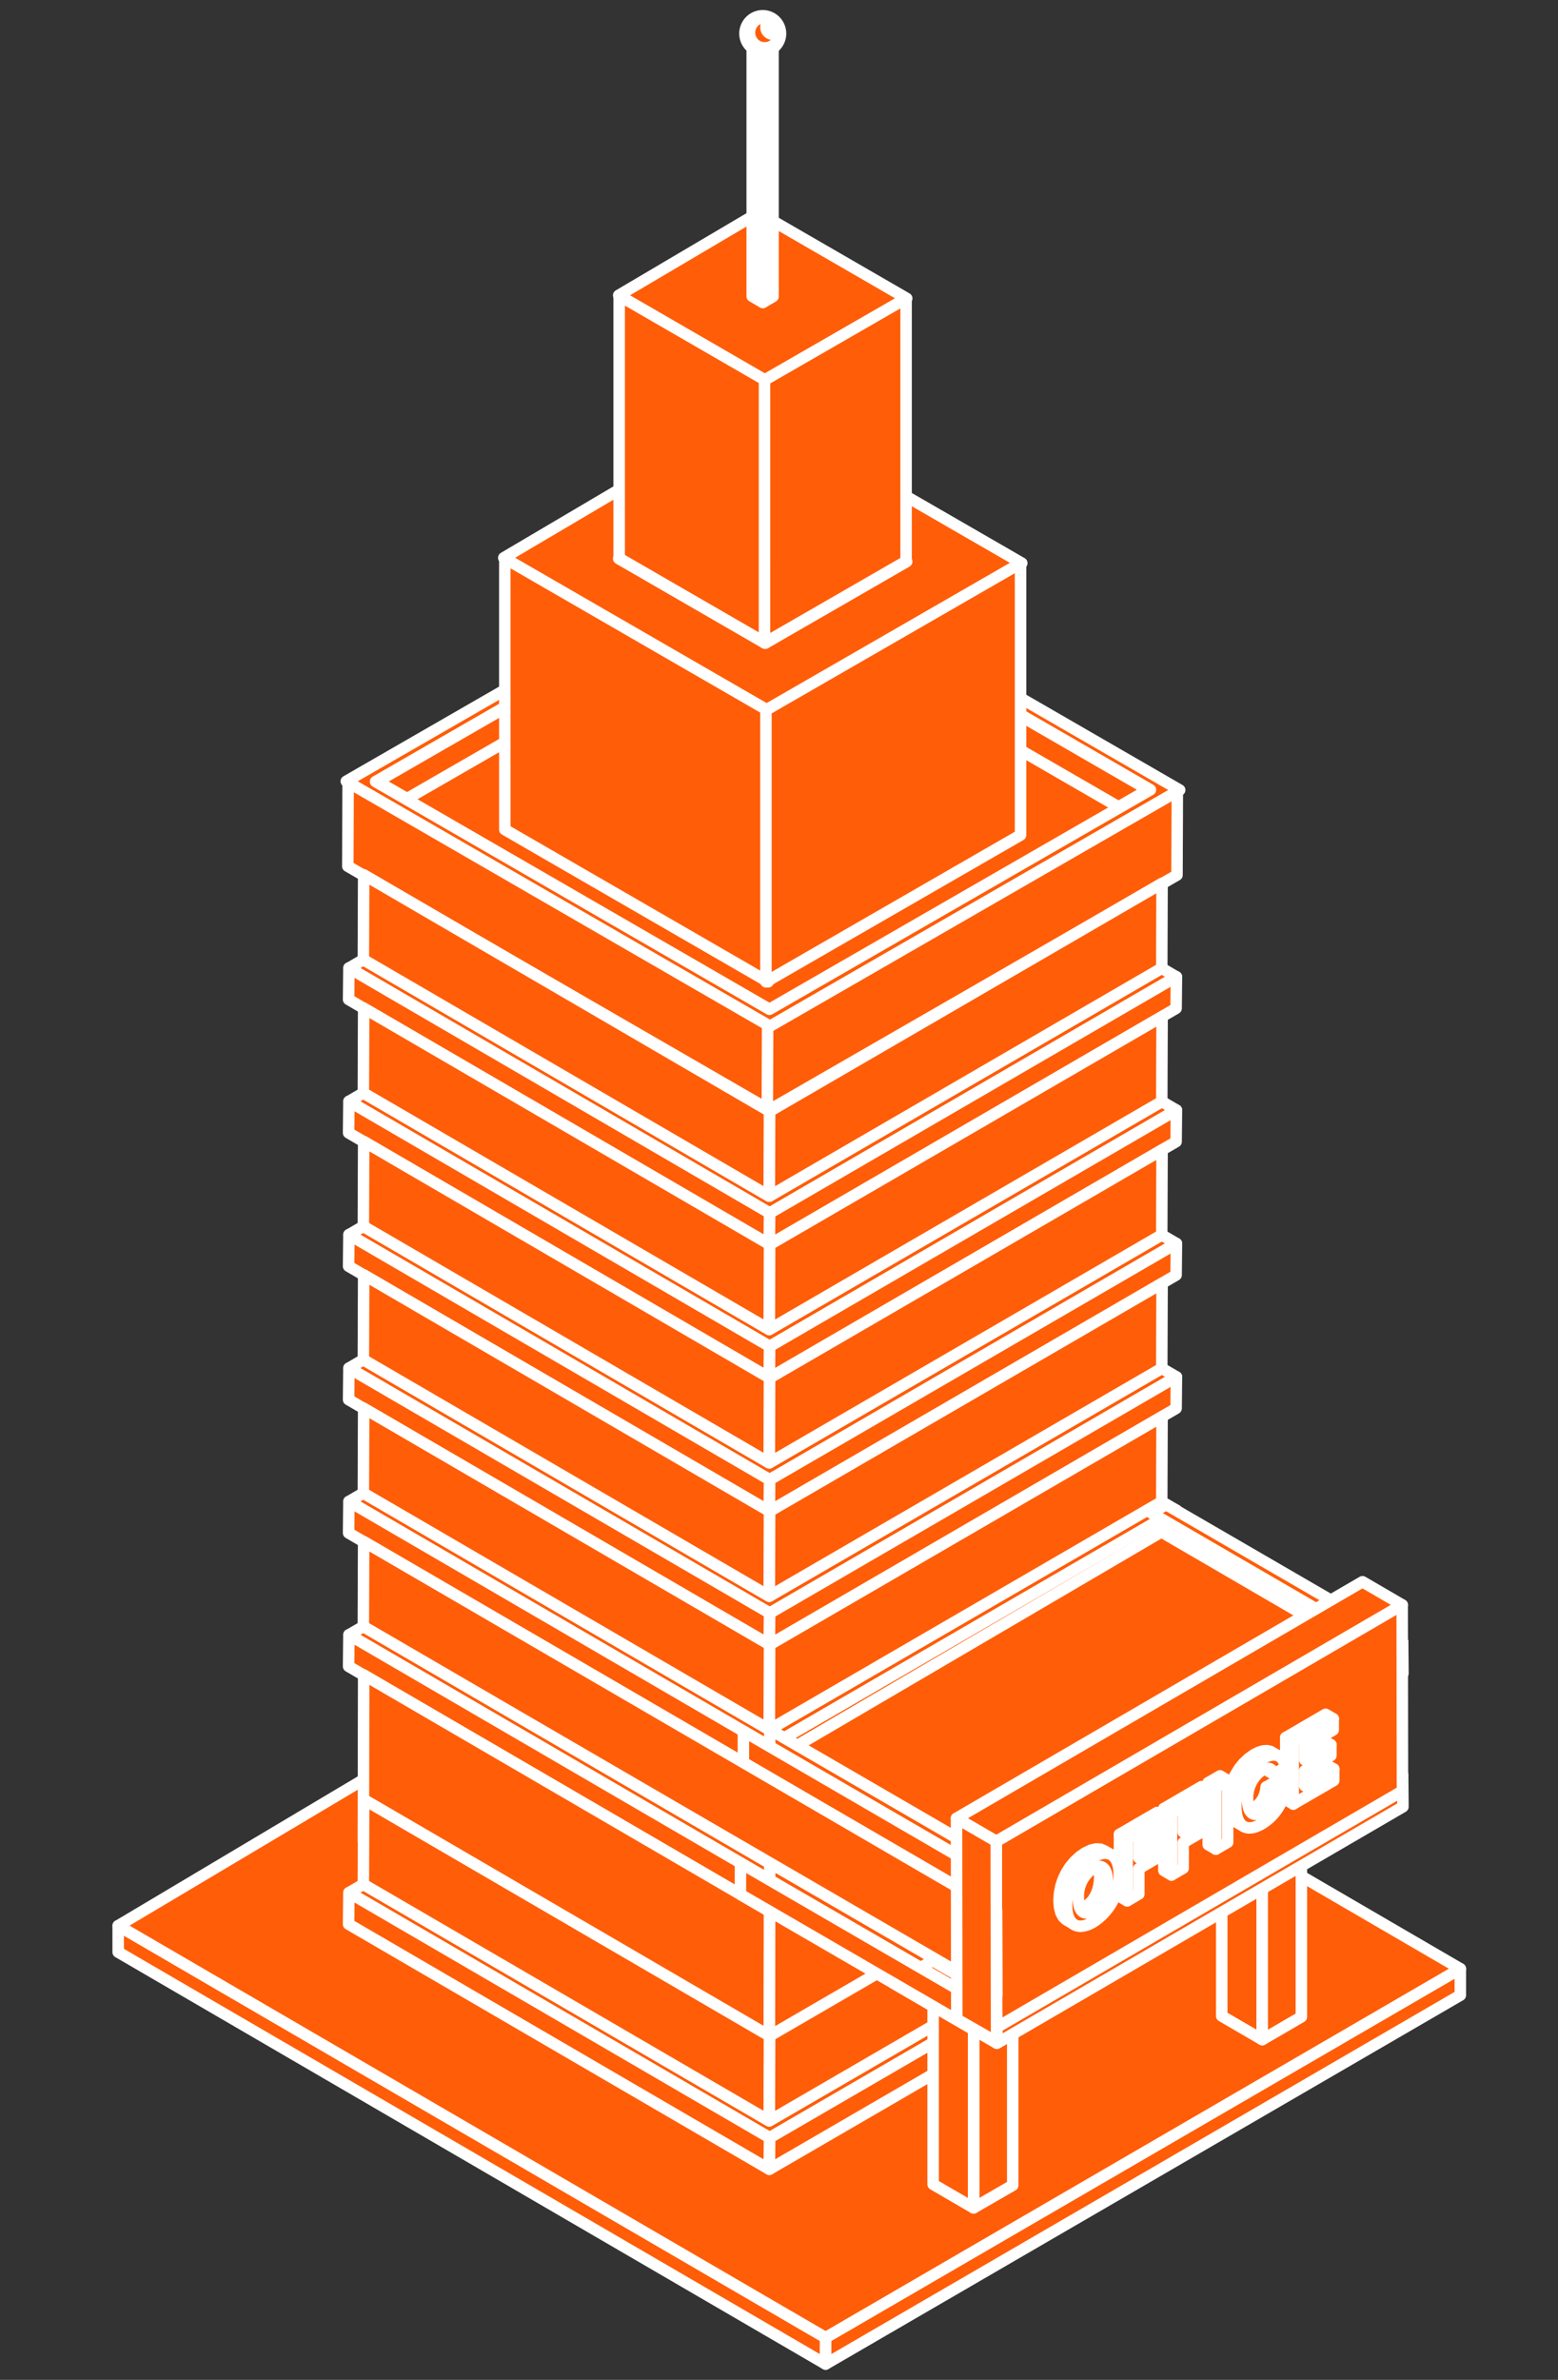 <svg xmlns="http://www.w3.org/2000/svg" xmlns:xlink="http://www.w3.org/1999/xlink" width="76" height="116" viewBox="0 0 76 116">
  <rect x="0" y="0" width="76" height="116" fill="#333333" stroke="none"/>
  <defs>
    <clipPath id="clip-path">
      <rect id="Rectangle_25001" data-name="Rectangle 25001" width="67" height="116" fill="none"/>
    </clipPath>
  </defs>
  <g id="Group_24910" data-name="Group 24910" transform="translate(18494 21821)">
    <rect id="Rectangle_25592" data-name="Rectangle 25592" width="76" height="116" transform="translate(-18494 -21821)" fill="none"/>
    <g id="Group_23907" data-name="Group 23907" transform="translate(-18489 -21821)">
      <path id="Path_26128" data-name="Path 26128" d="M.28,35.437,35.036,55.5l.005-1.286L.285,34.149Z" transform="translate(0.489 59.727)" fill="#ff5d07"/>
      <g id="Group_23304" data-name="Group 23304" transform="translate(0 0)">
        <g id="Group_23303" data-name="Group 23303" clip-path="url(#clip-path)">
          <path id="Path_26129" data-name="Path 26129" d="M34.789,55.517.28,35.438l0-1.289L34.792,54.231Z" transform="translate(0.484 59.713)" fill="none" stroke="#fff" stroke-linecap="round" stroke-linejoin="round" stroke-width="0.56"/>
        </g>
      </g>
      <path id="Path_26130" data-name="Path 26130" d="M.282,45.714l34.5,20.069,30.956-17.97L30.864,27.529Z" transform="translate(0.492 48.163)" fill="#ff5d07"/>
      <g id="Group_23306" data-name="Group 23306" transform="translate(0 0)">
        <g id="Group_23305" data-name="Group 23305" clip-path="url(#clip-path)">
          <path id="Path_26131" data-name="Path 26131" d="M34.791,65.807.282,45.725l30.584-18.2,34.883,20.3Z" transform="translate(0.487 48.137)" fill="none" stroke="#fff" stroke-linecap="round" stroke-linejoin="round" stroke-width="0.56"/>
        </g>
      </g>
      <path id="Path_26132" data-name="Path 26132" d="M12.938,52.882l-.005,1.283L44.116,36.2l.006-1.286Z" transform="translate(22.112 61.064)" fill="#ff5d07"/>
      <g id="Group_23308" data-name="Group 23308" transform="translate(0 0)">
        <g id="Group_23307" data-name="Group 23307" clip-path="url(#clip-path)">
          <path id="Path_26133" data-name="Path 26133" d="M12.936,52.893,43.895,34.914l0,1.286L12.934,54.177Z" transform="translate(22.341 61.051)" fill="none" stroke="#fff" stroke-linecap="round" stroke-linejoin="round" stroke-width="0.56"/>
        </g>
      </g>
      <path id="Path_26134" data-name="Path 26134" d="M25.07,29.926,4.4,17.991l.016-4.134L25.087,25.792Z" transform="translate(7.566 24.233)" fill="#ff5d07" fill-rule="evenodd"/>
      <path id="Path_26135" data-name="Path 26135" d="M25.07,29.926,4.4,17.991l.016-4.134L25.087,25.792Z" transform="translate(7.566 24.233)" fill="none" stroke="#fff" stroke-linecap="round" stroke-linejoin="round" stroke-width="0.56"/>
      <path id="Path_26136" data-name="Path 26136" d="M11.926,29.655l.016-4.134,19.986-11.51-.016,4.137Z" transform="translate(20.503 24.504)" fill="#ff5d07" fill-rule="evenodd"/>
      <path id="Path_26137" data-name="Path 26137" d="M11.926,29.655l.016-4.134,19.986-11.51-.016,4.137Z" transform="translate(20.503 24.504)" fill="none" stroke="#fff" stroke-linecap="round" stroke-linejoin="round" stroke-width="0.56"/>
      <path id="Path_26138" data-name="Path 26138" d="M11.693,9.966l19.215,11.1-1.8,1.036L11.693,12.04Z" transform="translate(20.107 17.429)" fill="#ff5d07" fill-rule="evenodd"/>
      <path id="Path_26139" data-name="Path 26139" d="M11.693,9.966l19.215,11.1-1.8,1.036L11.693,12.04Z" transform="translate(20.107 17.429)" fill="none" stroke="#fff" stroke-linecap="round" stroke-linejoin="round" stroke-width="0.56"/>
      <path id="Path_26140" data-name="Path 26140" d="M6.728,21.7l-1.8-1.038,18.58-10.7V12.04Z" transform="translate(8.476 17.429)" fill="#ff5d07" fill-rule="evenodd"/>
      <path id="Path_26141" data-name="Path 26141" d="M6.728,21.7l-1.8-1.038,18.58-10.7V12.04Z" transform="translate(8.476 17.429)" fill="none" stroke="#fff" stroke-linecap="round" stroke-linejoin="round" stroke-width="0.56"/>
      <path id="Path_26142" data-name="Path 26142" d="M23.4,31.017,5.362,20.6l17.38-10.007L40.777,21.01Z" transform="translate(9.146 18.528)" fill="#ff5d07" fill-rule="evenodd"/>
      <path id="Path_26143" data-name="Path 26143" d="M23.4,31.017,5.362,20.6l17.38-10.007L40.777,21.01Z" transform="translate(9.146 18.528)" fill="none" stroke="#fff" stroke-linecap="round" stroke-linejoin="round" stroke-width="0.56"/>
      <path id="Path_26144" data-name="Path 26144" d="M25.076,33.112,4.408,21.174,24.394,9.667,45.062,21.6Zm-.025-.824,18.583-10.7-19.215-11.1L5.836,21.19Z" transform="translate(7.484 16.907)" fill="#ff5d07" fill-rule="evenodd"/>
      <path id="Path_26145" data-name="Path 26145" d="M25.076,33.112,4.408,21.174,24.394,9.667,45.062,21.6Zm-.025-.824,18.583-10.7-19.215-11.1L5.836,21.19Z" transform="translate(7.484 16.907)" fill="none" stroke="#fff" stroke-linecap="round" stroke-linejoin="round" stroke-width="0.56"/>
      <path id="Path_26146" data-name="Path 26146" d="M20.055,30.555,7.208,23.135V9.893l12.847,7.417Z" transform="translate(12.417 17.301)" fill="#ff5d07" fill-rule="evenodd"/>
      <path id="Path_26147" data-name="Path 26147" d="M20.055,30.555,7.208,23.135V9.893l12.847,7.417Z" transform="translate(12.417 17.301)" fill="none" stroke="#fff" stroke-linecap="round" stroke-linejoin="round" stroke-width="0.56"/>
      <path id="Path_26148" data-name="Path 26148" d="M20.055,21.916,7.208,14.5l12.27-7.241,13,7.5Z" transform="translate(12.366 12.689)" fill="#ff5d07" fill-rule="evenodd"/>
      <path id="Path_26149" data-name="Path 26149" d="M20.055,21.916,7.208,14.5l12.27-7.241,13,7.5Z" transform="translate(12.366 12.689)" fill="none" stroke="#fff" stroke-linecap="round" stroke-linejoin="round" stroke-width="0.56"/>
      <path id="Path_26150" data-name="Path 26150" d="M11.885,17.143,24.306,9.988l0,13.246L11.885,30.389Z" transform="translate(20.477 17.468)" fill="#ff5d07" fill-rule="evenodd"/>
      <path id="Path_26151" data-name="Path 26151" d="M11.885,17.143,24.306,9.988l0,13.246L11.885,30.389Z" transform="translate(20.477 17.468)" fill="none" stroke="#fff" stroke-linecap="round" stroke-linejoin="round" stroke-width="0.56"/>
      <path id="Path_26152" data-name="Path 26152" d="M16.394,16.593,9.25,12.467l6.823-4.027L23.3,12.613Z" transform="translate(15.93 14.76)" fill="#ff5d07" fill-rule="evenodd"/>
      <path id="Path_26153" data-name="Path 26153" d="M16.394,16.593,9.25,12.467l6.823-4.027L23.3,12.613Z" transform="translate(15.93 14.76)" fill="none" stroke="#fff" stroke-linecap="round" stroke-linejoin="round" stroke-width="0.56"/>
      <path id="Path_26154" data-name="Path 26154" d="M16.393,22.18,9.249,18.054V5.243L16.4,9.368Z" transform="translate(15.954 9.157)" fill="#ff5d07" fill-rule="evenodd"/>
      <path id="Path_26155" data-name="Path 26155" d="M16.393,22.18,9.249,18.054V5.243L16.4,9.368Z" transform="translate(15.954 9.157)" fill="none" stroke="#fff" stroke-linecap="round" stroke-linejoin="round" stroke-width="0.56"/>
      <path id="Path_26156" data-name="Path 26156" d="M16.394,11.929,9.25,7.8l6.823-4.027L23.3,7.949Z" transform="translate(15.93 6.596)" fill="#ff5d07" fill-rule="evenodd"/>
      <path id="Path_26157" data-name="Path 26157" d="M16.394,11.929,9.25,7.8l6.823-4.027L23.3,7.949Z" transform="translate(15.93 6.596)" fill="none" stroke="#fff" stroke-linecap="round" stroke-linejoin="round" stroke-width="0.56"/>
      <path id="Path_26158" data-name="Path 26158" d="M11.852,9.276,18.758,5.3V18.107l-6.908,3.98Z" transform="translate(20.442 9.25)" fill="#ff5d07" fill-rule="evenodd"/>
      <path id="Path_26159" data-name="Path 26159" d="M11.852,9.276,18.758,5.3V18.107l-6.908,3.98Z" transform="translate(20.442 9.25)" fill="none" stroke="#fff" stroke-linecap="round" stroke-linejoin="round" stroke-width="0.56"/>
      <path id="Path_26160" data-name="Path 26160" d="M11.621,13.409l.519.3,0-12.814-.522-.3Z" transform="translate(20.071 1.037)" fill="#ff5d07"/>
      <path id="Path_26161" data-name="Path 26161" d="M12.14,13.706l-.519-.3V.595l.522.3Z" transform="translate(20.072 1.038)" fill="none" stroke="#fff" stroke-linecap="round" stroke-linejoin="round" stroke-width="0.56"/>
      <path id="Path_26162" data-name="Path 26162" d="M11.621.782l.522.3.5-.288-.527-.3Z" transform="translate(20.07 0.851)" fill="#ff5d07"/>
      <path id="Path_26163" data-name="Path 26163" d="M12.143,1.081l-.522-.3.5-.294.525.3Z" transform="translate(20.07 0.851)" fill="none" stroke="#fff" stroke-linecap="round" stroke-linejoin="round" stroke-width="0.56"/>
      <path id="Path_26164" data-name="Path 26164" d="M11.81.887V13.7l.505-.291V.6Z" transform="translate(20.398 1.045)" fill="#ff5d07"/>
      <path id="Path_26165" data-name="Path 26165" d="M11.81.887l.5-.288V13.41l-.5.288Z" transform="translate(20.399 1.045)" fill="none" stroke="#fff" stroke-linecap="round" stroke-linejoin="round" stroke-width="0.56"/>
      <path id="Path_26166" data-name="Path 26166" d="M11.621.782l.519.3.505-.291-.527-.3Z" transform="translate(20.07 0.851)" fill="#ff5d07"/>
      <path id="Path_26167" data-name="Path 26167" d="M12.14,1.081l-.519-.3.5-.294.525.3Z" transform="translate(20.07 0.852)" fill="none" stroke="#fff" stroke-linecap="round" stroke-linejoin="round" stroke-width="0.56"/>
      <g id="Group_23310" data-name="Group 23310" transform="translate(0 0)">
        <g id="Group_23309" data-name="Group 23309" clip-path="url(#clip-path)">
          <path id="Path_26168" data-name="Path 26168" d="M12.353,2.014a.867.867,0,1,0-.862-.866.865.865,0,0,0,.862.866" transform="translate(19.849 0.489)" fill="#ff5d07" fill-rule="evenodd"/>
          <path id="Path_26169" data-name="Path 26169" d="M12.353,2.014a.867.867,0,1,0-.862-.866A.865.865,0,0,0,12.353,2.014Z" transform="translate(19.849 0.489)" fill="none" stroke="#fff" stroke-linecap="round" stroke-linejoin="round" stroke-width="0.56"/>
          <path id="Path_26170" data-name="Path 26170" d="M12.311,1.8a.745.745,0,1,0-.739-.745.741.741,0,0,0,.739.745" transform="translate(19.989 0.537)" fill="#ff5d07" fill-rule="evenodd"/>
          <ellipse id="Ellipse_1852" data-name="Ellipse 1852" cx="0.739" cy="0.745" rx="0.739" ry="0.745" transform="translate(31.561 0.845)" fill="none" stroke="#fff" stroke-linecap="round" stroke-linejoin="round" stroke-width="0.56"/>
          <path id="Path_26171" data-name="Path 26171" d="M12.364.531c-.2-.261-.5-.176-.5.14a.339.339,0,0,0,.335.341c.305,0,.3-.3.161-.481" transform="translate(20.5 0.658)" fill="#ff5d07" fill-rule="evenodd"/>
          <path id="Path_26172" data-name="Path 26172" d="M12.364.531c-.2-.261-.5-.176-.5.14a.339.339,0,0,0,.335.341C12.509,1.012,12.5.713,12.364.531Z" transform="translate(20.5 0.658)" fill="none" stroke="#fff" stroke-linecap="round" stroke-linejoin="round" stroke-width="0.56"/>
          <path id="Path_26173" data-name="Path 26173" d="M24.929,29.37,4.409,17.428l.7-.41L24.9,28.546l19.151-11.11.717.421Z" transform="translate(7.615 29.757)" fill="#ff5d07" fill-rule="evenodd"/>
          <path id="Path_26174" data-name="Path 26174" d="M24.929,29.37,4.409,17.428l.7-.41L24.9,28.546l19.151-11.11.717.421Z" transform="translate(7.615 29.757)" fill="none" stroke="#fff" stroke-linecap="round" stroke-linejoin="round" stroke-width="0.56"/>
          <path id="Path_26175" data-name="Path 26175" d="M24.469,31.177,4.665,19.649l.016-4.137,19.8,11.528Z" transform="translate(8.059 27.125)" fill="#ff5d07" fill-rule="evenodd"/>
          <path id="Path_26176" data-name="Path 26176" d="M24.469,31.177,4.665,19.649l.016-4.137,19.8,11.528Z" transform="translate(8.059 27.125)" fill="none" stroke="#fff" stroke-linecap="round" stroke-linejoin="round" stroke-width="0.56"/>
          <path id="Path_26177" data-name="Path 26177" d="M11.926,30.914l.016-4.139,19.143-11.11L31.07,19.8Z" transform="translate(20.601 27.39)" fill="#ff5d07" fill-rule="evenodd"/>
          <path id="Path_26178" data-name="Path 26178" d="M11.926,30.914l.016-4.139,19.143-11.11L31.07,19.8Z" transform="translate(20.601 27.39)" fill="none" stroke="#fff" stroke-linecap="round" stroke-linejoin="round" stroke-width="0.56"/>
          <path id="Path_26179" data-name="Path 26179" d="M24.923,30.646,4.4,18.7l.016-1.536L24.939,29.109Z" transform="translate(7.604 30.017)" fill="#ff5d07" fill-rule="evenodd"/>
          <path id="Path_26180" data-name="Path 26180" d="M24.923,30.646,4.4,18.7l.016-1.536L24.939,29.109Z" transform="translate(7.604 30.017)" fill="none" stroke="#fff" stroke-linecap="round" stroke-linejoin="round" stroke-width="0.56"/>
          <path id="Path_26181" data-name="Path 26181" d="M11.927,30.376l.016-1.536L31.785,17.322l-.016,1.539Z" transform="translate(20.602 30.289)" fill="#ff5d07" fill-rule="evenodd"/>
          <path id="Path_26182" data-name="Path 26182" d="M11.927,30.376l.016-1.536L31.785,17.322l-.016,1.539Z" transform="translate(20.602 30.289)" fill="none" stroke="#fff" stroke-linecap="round" stroke-linejoin="round" stroke-width="0.56"/>
          <path id="Path_26183" data-name="Path 26183" d="M24.929,31.734,4.409,19.792l.7-.41L24.9,30.91,44.056,19.8l.717.418Z" transform="translate(7.615 33.891)" fill="#ff5d07" fill-rule="evenodd"/>
          <path id="Path_26184" data-name="Path 26184" d="M24.929,31.734,4.409,19.792l.7-.41L24.9,30.91,44.056,19.8l.717.418Z" transform="translate(7.615 33.891)" fill="none" stroke="#fff" stroke-linecap="round" stroke-linejoin="round" stroke-width="0.56"/>
          <path id="Path_26185" data-name="Path 26185" d="M24.469,33.541,4.665,22.014l.016-4.137L24.485,29.4Z" transform="translate(8.059 31.259)" fill="#ff5d07" fill-rule="evenodd"/>
          <path id="Path_26186" data-name="Path 26186" d="M24.469,33.541,4.665,22.014l.016-4.137L24.485,29.4Z" transform="translate(8.059 31.259)" fill="none" stroke="#fff" stroke-linecap="round" stroke-linejoin="round" stroke-width="0.56"/>
          <path id="Path_26187" data-name="Path 26187" d="M11.926,33.276l.016-4.139L31.086,18.03l-.016,4.137Z" transform="translate(20.601 31.526)" fill="#ff5d07" fill-rule="evenodd"/>
          <path id="Path_26188" data-name="Path 26188" d="M11.926,33.276l.016-4.139L31.086,18.03l-.016,4.137Z" transform="translate(20.601 31.526)" fill="none" stroke="#fff" stroke-linecap="round" stroke-linejoin="round" stroke-width="0.56"/>
          <path id="Path_26189" data-name="Path 26189" d="M24.923,33.01,4.4,21.068l.016-1.536L24.939,31.474Z" transform="translate(7.604 34.151)" fill="#ff5d07" fill-rule="evenodd"/>
          <path id="Path_26190" data-name="Path 26190" d="M24.923,33.01,4.4,21.068l.016-1.536L24.939,31.474Z" transform="translate(7.604 34.151)" fill="none" stroke="#fff" stroke-linecap="round" stroke-linejoin="round" stroke-width="0.56"/>
          <path id="Path_26191" data-name="Path 26191" d="M11.927,32.74l.016-1.536L31.785,19.687l-.016,1.539Z" transform="translate(20.602 34.423)" fill="#ff5d07" fill-rule="evenodd"/>
          <path id="Path_26192" data-name="Path 26192" d="M11.927,32.74l.016-1.536L31.785,19.687l-.016,1.539Z" transform="translate(20.602 34.423)" fill="none" stroke="#fff" stroke-linecap="round" stroke-linejoin="round" stroke-width="0.56"/>
          <path id="Path_26193" data-name="Path 26193" d="M24.929,34.1,4.409,22.154l.7-.407L24.9,33.275l19.151-11.11.717.418Z" transform="translate(7.615 38.026)" fill="#ff5d07" fill-rule="evenodd"/>
          <path id="Path_26194" data-name="Path 26194" d="M24.929,34.1,4.409,22.154l.7-.407L24.9,33.275l19.151-11.11.717.418Z" transform="translate(7.615 38.026)" fill="none" stroke="#fff" stroke-linecap="round" stroke-linejoin="round" stroke-width="0.56"/>
          <path id="Path_26195" data-name="Path 26195" d="M24.469,35.906,4.665,24.378l.016-4.137,19.8,11.528Z" transform="translate(8.059 35.394)" fill="#ff5d07" fill-rule="evenodd"/>
          <path id="Path_26196" data-name="Path 26196" d="M24.469,35.906,4.665,24.378l.016-4.137,19.8,11.528Z" transform="translate(8.059 35.394)" fill="none" stroke="#fff" stroke-linecap="round" stroke-linejoin="round" stroke-width="0.56"/>
          <path id="Path_26197" data-name="Path 26197" d="M11.926,35.643l.016-4.139,19.143-11.11-.016,4.139Z" transform="translate(20.601 35.659)" fill="#ff5d07" fill-rule="evenodd"/>
          <path id="Path_26198" data-name="Path 26198" d="M11.926,35.643l.016-4.139,19.143-11.11-.016,4.139Z" transform="translate(20.601 35.659)" fill="none" stroke="#fff" stroke-linecap="round" stroke-linejoin="round" stroke-width="0.56"/>
          <path id="Path_26199" data-name="Path 26199" d="M24.923,35.377,4.4,23.434l.016-1.539L24.939,33.84Z" transform="translate(7.604 38.285)" fill="#ff5d07" fill-rule="evenodd"/>
          <path id="Path_26200" data-name="Path 26200" d="M24.923,35.377,4.4,23.434l.016-1.539L24.939,33.84Z" transform="translate(7.604 38.285)" fill="none" stroke="#fff" stroke-linecap="round" stroke-linejoin="round" stroke-width="0.56"/>
          <path id="Path_26201" data-name="Path 26201" d="M11.927,35.1l.016-1.536L31.785,22.052l-.016,1.539Z" transform="translate(20.602 38.559)" fill="#ff5d07" fill-rule="evenodd"/>
          <path id="Path_26202" data-name="Path 26202" d="M11.927,35.1l.016-1.536L31.785,22.052l-.016,1.539Z" transform="translate(20.602 38.559)" fill="none" stroke="#fff" stroke-linecap="round" stroke-linejoin="round" stroke-width="0.56"/>
          <path id="Path_26203" data-name="Path 26203" d="M24.929,36.464,4.409,24.522l.7-.41L24.9,35.64,44.056,24.533l.717.418Z" transform="translate(7.615 42.162)" fill="#ff5d07" fill-rule="evenodd"/>
          <path id="Path_26204" data-name="Path 26204" d="M24.929,36.464,4.409,24.522l.7-.41L24.9,35.64,44.056,24.533l.717.418Z" transform="translate(7.615 42.162)" fill="none" stroke="#fff" stroke-linecap="round" stroke-linejoin="round" stroke-width="0.56"/>
          <path id="Path_26205" data-name="Path 26205" d="M24.469,38.272,4.665,26.744l.016-4.137,19.8,11.528Z" transform="translate(8.059 39.53)" fill="#ff5d07" fill-rule="evenodd"/>
          <path id="Path_26206" data-name="Path 26206" d="M24.469,38.272,4.665,26.744l.016-4.137,19.8,11.528Z" transform="translate(8.059 39.53)" fill="none" stroke="#fff" stroke-linecap="round" stroke-linejoin="round" stroke-width="0.56"/>
          <path id="Path_26207" data-name="Path 26207" d="M11.926,38.006l.016-4.139L31.086,22.759,31.07,26.9Z" transform="translate(20.601 39.796)" fill="#ff5d07" fill-rule="evenodd"/>
          <path id="Path_26208" data-name="Path 26208" d="M11.926,38.006l.016-4.139L31.086,22.759,31.07,26.9Z" transform="translate(20.601 39.796)" fill="none" stroke="#fff" stroke-linecap="round" stroke-linejoin="round" stroke-width="0.56"/>
          <path id="Path_26209" data-name="Path 26209" d="M24.923,37.741,4.4,25.8l.016-1.536L24.939,36.2Z" transform="translate(7.604 42.423)" fill="#ff5d07" fill-rule="evenodd"/>
          <path id="Path_26210" data-name="Path 26210" d="M24.923,37.741,4.4,25.8l.016-1.536L24.939,36.2Z" transform="translate(7.604 42.423)" fill="none" stroke="#fff" stroke-linecap="round" stroke-linejoin="round" stroke-width="0.56"/>
          <path id="Path_26211" data-name="Path 26211" d="M11.927,37.47l.016-1.536L31.785,24.417l-.016,1.536Z" transform="translate(20.602 42.695)" fill="#ff5d07" fill-rule="evenodd"/>
          <path id="Path_26212" data-name="Path 26212" d="M11.927,37.47l.016-1.536L31.785,24.417l-.016,1.536Z" transform="translate(20.602 42.695)" fill="none" stroke="#fff" stroke-linecap="round" stroke-linejoin="round" stroke-width="0.56"/>
          <path id="Path_26213" data-name="Path 26213" d="M24.929,38.83,4.409,26.887l.7-.41L24.9,38.005,44.056,26.9l.717.415Z" transform="translate(7.615 46.298)" fill="#ff5d07" fill-rule="evenodd"/>
          <path id="Path_26214" data-name="Path 26214" d="M24.929,38.83,4.409,26.887l.7-.41L24.9,38.005,44.056,26.9l.717.415Z" transform="translate(7.615 46.298)" fill="none" stroke="#fff" stroke-linecap="round" stroke-linejoin="round" stroke-width="0.56"/>
          <path id="Path_26215" data-name="Path 26215" d="M24.469,40.637,4.665,29.11l.016-4.137L24.485,36.5Z" transform="translate(8.059 43.667)" fill="#ff5d07" fill-rule="evenodd"/>
          <path id="Path_26216" data-name="Path 26216" d="M24.469,40.637,4.665,29.11l.016-4.137L24.485,36.5Z" transform="translate(8.059 43.667)" fill="none" stroke="#fff" stroke-linecap="round" stroke-linejoin="round" stroke-width="0.56"/>
          <path id="Path_26217" data-name="Path 26217" d="M11.926,40.373l.016-4.139,19.143-11.11-.016,4.139Z" transform="translate(20.601 43.931)" fill="#ff5d07" fill-rule="evenodd"/>
          <path id="Path_26218" data-name="Path 26218" d="M11.926,40.373l.016-4.139,19.143-11.11-.016,4.139Z" transform="translate(20.601 43.931)" fill="none" stroke="#fff" stroke-linecap="round" stroke-linejoin="round" stroke-width="0.56"/>
          <path id="Path_26219" data-name="Path 26219" d="M24.923,40.108,4.4,28.162l.016-1.536L24.939,38.569Z" transform="translate(7.604 46.558)" fill="#ff5d07" fill-rule="evenodd"/>
          <path id="Path_26220" data-name="Path 26220" d="M24.923,40.108,4.4,28.162l.016-1.536L24.939,38.569Z" transform="translate(7.604 46.558)" fill="none" stroke="#fff" stroke-linecap="round" stroke-linejoin="round" stroke-width="0.56"/>
          <path id="Path_26221" data-name="Path 26221" d="M11.927,39.833l.016-1.539L31.785,26.783l-.016,1.536Z" transform="translate(20.602 46.832)" fill="#ff5d07" fill-rule="evenodd"/>
          <path id="Path_26222" data-name="Path 26222" d="M11.927,39.833l.016-1.539L31.785,26.783l-.016,1.536Z" transform="translate(20.602 46.832)" fill="none" stroke="#fff" stroke-linecap="round" stroke-linejoin="round" stroke-width="0.56"/>
          <path id="Path_26223" data-name="Path 26223" d="M24.929,41.2,4.409,29.25l.7-.407L24.9,40.371,44.056,29.263l.717.415Z" transform="translate(7.615 50.434)" fill="#ff5d07" fill-rule="evenodd"/>
          <path id="Path_26224" data-name="Path 26224" d="M24.929,41.2,4.409,29.25l.7-.407L24.9,40.371,44.056,29.263l.717.415Z" transform="translate(7.615 50.434)" fill="none" stroke="#fff" stroke-linecap="round" stroke-linejoin="round" stroke-width="0.56"/>
          <path id="Path_26225" data-name="Path 26225" d="M11.926,42.736l.016-4.139L31.086,27.49l-.016,4.139Z" transform="translate(20.601 48.068)" fill="#ff5d07" fill-rule="evenodd"/>
          <path id="Path_26226" data-name="Path 26226" d="M11.926,42.736l.016-4.139L31.086,27.49l-.016,4.139Z" transform="translate(20.601 48.068)" fill="none" stroke="#fff" stroke-linecap="round" stroke-linejoin="round" stroke-width="0.56"/>
          <path id="Path_26227" data-name="Path 26227" d="M24.923,42.473,4.4,30.53l.016-1.539L24.939,40.936Z" transform="translate(7.604 50.693)" fill="#ff5d07" fill-rule="evenodd"/>
          <path id="Path_26228" data-name="Path 26228" d="M24.923,42.473,4.4,30.53l.016-1.539L24.939,40.936Z" transform="translate(7.604 50.693)" fill="none" stroke="#fff" stroke-linecap="round" stroke-linejoin="round" stroke-width="0.56"/>
          <path id="Path_26229" data-name="Path 26229" d="M11.927,42.2l.016-1.539L31.785,29.148l-.016,1.539Z" transform="translate(20.602 50.967)" fill="#ff5d07" fill-rule="evenodd"/>
          <path id="Path_26230" data-name="Path 26230" d="M11.927,42.2l.016-1.539L31.785,29.148l-.016,1.539Z" transform="translate(20.602 50.967)" fill="none" stroke="#fff" stroke-linecap="round" stroke-linejoin="round" stroke-width="0.56"/>
          <path id="Path_26231" data-name="Path 26231" d="M24.469,49.328,4.665,37.8l.016-8.1,19.8,11.528Z" transform="translate(8.059 51.938)" fill="#ff5d07" fill-rule="evenodd"/>
          <path id="Path_26232" data-name="Path 26232" d="M24.469,49.328,4.665,37.8l.016-8.1,19.8,11.528Z" transform="translate(8.059 51.938)" fill="none" stroke="#fff" stroke-linecap="round" stroke-linejoin="round" stroke-width="0.56"/>
          <path id="Path_26233" data-name="Path 26233" d="M11.926,49.063l.016-8.1L31.086,29.856l-.016,8.1Z" transform="translate(20.601 52.205)" fill="#ff5d07" fill-rule="evenodd"/>
          <path id="Path_26234" data-name="Path 26234" d="M11.926,49.063l.016-8.1L31.086,29.856l-.016,8.1Z" transform="translate(20.601 52.205)" fill="none" stroke="#fff" stroke-linecap="round" stroke-linejoin="round" stroke-width="0.56"/>
          <path id="Path_26235" data-name="Path 26235" d="M24.929,45.768,4.409,33.823l.7-.407L24.9,44.944,44.056,33.836l.717.415Z" transform="translate(7.615 58.43)" fill="#ff5d07" fill-rule="evenodd"/>
          <path id="Path_26236" data-name="Path 26236" d="M24.929,45.768,4.409,33.823l.7-.407L24.9,44.944,44.056,33.836l.717.415Z" transform="translate(7.615 58.43)" fill="none" stroke="#fff" stroke-linecap="round" stroke-linejoin="round" stroke-width="0.56"/>
          <path id="Path_26237" data-name="Path 26237" d="M24.469,47.575,4.665,36.047l.016-4.137,19.8,11.528Z" transform="translate(8.059 55.798)" fill="#ff5d07" fill-rule="evenodd"/>
          <path id="Path_26238" data-name="Path 26238" d="M24.469,47.575,4.665,36.047l.016-4.137,19.8,11.528Z" transform="translate(8.059 55.798)" fill="none" stroke="#fff" stroke-linecap="round" stroke-linejoin="round" stroke-width="0.56"/>
          <path id="Path_26239" data-name="Path 26239" d="M11.926,47.311l.016-4.139,19.143-11.11L31.07,36.2Z" transform="translate(20.601 56.063)" fill="#ff5d07" fill-rule="evenodd"/>
          <path id="Path_26240" data-name="Path 26240" d="M11.926,47.311l.016-4.139,19.143-11.11L31.07,36.2Z" transform="translate(20.601 56.063)" fill="none" stroke="#fff" stroke-linecap="round" stroke-linejoin="round" stroke-width="0.56"/>
          <path id="Path_26241" data-name="Path 26241" d="M24.923,47.046,4.4,35.1l.016-1.539L24.939,45.509Z" transform="translate(7.604 58.689)" fill="#ff5d07" fill-rule="evenodd"/>
          <path id="Path_26242" data-name="Path 26242" d="M24.923,47.046,4.4,35.1l.016-1.539L24.939,45.509Z" transform="translate(7.604 58.689)" fill="none" stroke="#fff" stroke-linecap="round" stroke-linejoin="round" stroke-width="0.56"/>
          <path id="Path_26243" data-name="Path 26243" d="M11.927,46.773l.016-1.539L31.785,33.72l-.016,1.539Z" transform="translate(20.602 58.963)" fill="#ff5d07" fill-rule="evenodd"/>
          <path id="Path_26244" data-name="Path 26244" d="M11.927,46.773l.016-1.539L31.785,33.72l-.016,1.539Z" transform="translate(20.602 58.963)" fill="none" stroke="#fff" stroke-linecap="round" stroke-linejoin="round" stroke-width="0.56"/>
          <path id="Path_26245" data-name="Path 26245" d="M30.026,34.9l-.016-1.539-11.07-6.426v1.531Z" transform="translate(32.715 47.099)" fill="#ff5d07" fill-rule="evenodd"/>
          <path id="Path_26246" data-name="Path 26246" d="M30.026,34.9l-.016-1.539-11.07-6.426v1.531Z" transform="translate(32.715 47.099)" fill="none" stroke="#fff" stroke-linecap="round" stroke-linejoin="round" stroke-width="0.56"/>
          <path id="Path_26247" data-name="Path 26247" d="M21.447,42.808l17.81-10.365-9.066-5.277L12.425,37.575Z" transform="translate(21.463 47.502)" fill="#ff5d07" fill-rule="evenodd"/>
          <path id="Path_26248" data-name="Path 26248" d="M21.447,42.808l17.81-10.365-9.066-5.277L12.425,37.575Z" transform="translate(21.463 47.502)" fill="none" stroke="#fff" stroke-linecap="round" stroke-linejoin="round" stroke-width="0.56"/>
          <path id="Path_26249" data-name="Path 26249" d="M23,43.268,42.807,31.74l-.7-.407L23.025,42.443,11.933,36.009v.841Z" transform="translate(20.613 54.789)" fill="#ff5d07" fill-rule="evenodd"/>
          <path id="Path_26250" data-name="Path 26250" d="M23,43.268,42.807,31.74l-.7-.407L23.025,42.443,11.933,36.009v.841Z" transform="translate(20.613 54.789)" fill="none" stroke="#fff" stroke-linecap="round" stroke-linejoin="round" stroke-width="0.56"/>
          <path id="Path_26251" data-name="Path 26251" d="M23,40.9,42.807,29.375l-.7-.407L23.025,40.078,11.933,33.644v.833Z" transform="translate(20.613 50.654)" fill="#ff5d07" fill-rule="evenodd"/>
          <path id="Path_26252" data-name="Path 26252" d="M23,40.9,42.807,29.375l-.7-.407L23.025,40.078,11.933,33.644v.833Z" transform="translate(20.613 50.654)" fill="none" stroke="#fff" stroke-linecap="round" stroke-linejoin="round" stroke-width="0.56"/>
          <path id="Path_26253" data-name="Path 26253" d="M23.828,39.41l-.014-1.536L11.463,30.7V32.23Z" transform="translate(19.8 53.685)" fill="#ff5d07" fill-rule="evenodd"/>
          <path id="Path_26254" data-name="Path 26254" d="M23.828,39.41l-.014-1.536L11.463,30.7V32.23Z" transform="translate(19.8 53.685)" fill="none" stroke="#fff" stroke-linecap="round" stroke-linejoin="round" stroke-width="0.56"/>
          <path id="Path_26255" data-name="Path 26255" d="M30.286,33.79l.025-.825L19.478,26.682l-.717.415Z" transform="translate(32.406 46.656)" fill="#ff5d07" fill-rule="evenodd"/>
          <path id="Path_26256" data-name="Path 26256" d="M30.286,33.79l.025-.825L19.478,26.682l-.717.415Z" transform="translate(32.406 46.656)" fill="none" stroke="#fff" stroke-linecap="round" stroke-linejoin="round" stroke-width="0.56"/>
          <path id="Path_26257" data-name="Path 26257" d="M21.993,43.834l-1.975-1.149v-10.9l1.975,1.149Z" transform="translate(34.579 55.582)" fill="#ff5d07" fill-rule="evenodd"/>
          <path id="Path_26258" data-name="Path 26258" d="M21.993,43.834l-1.975-1.149v-10.9l1.975,1.149Z" transform="translate(34.579 55.582)" fill="none" stroke="#fff" stroke-linecap="round" stroke-linejoin="round" stroke-width="0.56"/>
          <path id="Path_26259" data-name="Path 26259" d="M20.743,32.912l1.909-1.11V42.7l-1.909,1.11Z" transform="translate(35.829 55.607)" fill="#ff5d07" fill-rule="evenodd"/>
          <path id="Path_26260" data-name="Path 26260" d="M20.743,32.912l1.909-1.11V42.7l-1.909,1.11Z" transform="translate(35.829 55.607)" fill="none" stroke="#fff" stroke-linecap="round" stroke-linejoin="round" stroke-width="0.56"/>
          <path id="Path_26261" data-name="Path 26261" d="M16.131,37.037l-1.975-1.149,1.885-1.121,2,1.16Z" transform="translate(24.453 60.793)" fill="#ff5d07" fill-rule="evenodd"/>
          <path id="Path_26262" data-name="Path 26262" d="M16.131,37.037l-1.975-1.149,1.885-1.121,2,1.16Z" transform="translate(24.453 60.793)" fill="none" stroke="#fff" stroke-linecap="round" stroke-linejoin="round" stroke-width="0.56"/>
          <path id="Path_26263" data-name="Path 26263" d="M15.58,35.9l1.909-1.11v10.9L15.58,46.791Z" transform="translate(26.912 60.826)" fill="#ff5d07" fill-rule="evenodd"/>
          <path id="Path_26264" data-name="Path 26264" d="M15.58,35.9l1.909-1.11v10.9L15.58,46.791Z" transform="translate(26.912 60.826)" fill="none" stroke="#fff" stroke-linecap="round" stroke-linejoin="round" stroke-width="0.56"/>
          <path id="Path_26265" data-name="Path 26265" d="M17.214,40.708,37.02,29.18,35.08,28.05,15.275,39.578Z" transform="translate(26.384 49.048)" fill="#ff5d07" fill-rule="evenodd"/>
          <path id="Path_26266" data-name="Path 26266" d="M17.214,40.708,37.02,29.18,35.08,28.05,15.275,39.578Z" transform="translate(26.384 49.048)" fill="none" stroke="#fff" stroke-linecap="round" stroke-linejoin="round" stroke-width="0.56"/>
          <path id="Path_26267" data-name="Path 26267" d="M16.008,45.074l19.086-11.11-.014-4.137L15.991,40.938Z" transform="translate(27.622 52.157)" fill="#ff5d07" fill-rule="evenodd"/>
          <path id="Path_26268" data-name="Path 26268" d="M16.008,45.074l19.086-11.11-.014-4.137L15.991,40.938Z" transform="translate(27.622 52.157)" fill="none" stroke="#fff" stroke-linecap="round" stroke-linejoin="round" stroke-width="0.56"/>
          <path id="Path_26269" data-name="Path 26269" d="M16.008,44.546,35.814,33.018,35.8,31.482,15.991,43.009Z" transform="translate(27.622 55.048)" fill="#ff5d07" fill-rule="evenodd"/>
          <path id="Path_26270" data-name="Path 26270" d="M16.008,44.546,35.814,33.018,35.8,31.482,15.991,43.009Z" transform="translate(27.622 55.048)" fill="none" stroke="#fff" stroke-linecap="round" stroke-linejoin="round" stroke-width="0.56"/>
          <path id="Path_26271" data-name="Path 26271" d="M16.008,42.181,35.814,30.653,35.8,29.117,15.991,40.645Z" transform="translate(27.622 50.913)" fill="#ff5d07" fill-rule="evenodd"/>
          <path id="Path_26272" data-name="Path 26272" d="M16.008,42.181,35.814,30.653,35.8,29.117,15.991,40.645Z" transform="translate(27.622 50.913)" fill="none" stroke="#fff" stroke-linecap="round" stroke-linejoin="round" stroke-width="0.56"/>
          <path id="Path_26273" data-name="Path 26273" d="M16,49.057l19.8-11.528-.014-9.068L15.986,39.989Z" transform="translate(27.613 49.768)" fill="#ff5d07" fill-rule="evenodd"/>
          <path id="Path_26274" data-name="Path 26274" d="M16,49.057l19.8-11.528-.014-9.068L15.986,39.989Z" transform="translate(27.613 49.768)" fill="none" stroke="#fff" stroke-linecap="round" stroke-linejoin="round" stroke-width="0.56"/>
          <path id="Path_26275" data-name="Path 26275" d="M16.831,46.264l-1.975-1.149V35.088l1.975,1.149Z" transform="translate(25.662 61.354)" fill="#ff5d07" fill-rule="evenodd"/>
          <path id="Path_26276" data-name="Path 26276" d="M16.831,46.264l-1.975-1.149V35.088l1.975,1.149Z" transform="translate(25.662 61.354)" fill="none" stroke="#fff" stroke-linecap="round" stroke-linejoin="round" stroke-width="0.56"/>
          <path id="Path_26277" data-name="Path 26277" d="M23.9,40.284,11.41,33.039v1.528l10.536,6.11,1.972,1.143c0-.52-.008-1.02-.014-1.536" transform="translate(19.709 57.772)" fill="#ff5d07" fill-rule="evenodd"/>
          <path id="Path_26278" data-name="Path 26278" d="M23.9,40.284,11.41,33.039v1.528l10.536,6.11,1.972,1.143C23.918,41.3,23.909,40.8,23.9,40.284Z" transform="translate(19.709 57.772)" fill="none" stroke="#fff" stroke-linecap="round" stroke-linejoin="round" stroke-width="0.56"/>
          <path id="Path_26279" data-name="Path 26279" d="M35.571,49.43l-.016-4.137L4.681,27.337l-.016,4.137c10.32,6.008,20.594,11.973,30.906,17.957" transform="translate(8.058 47.801)" fill="#ff5d07" fill-rule="evenodd"/>
          <path id="Path_26280" data-name="Path 26280" d="M35.571,49.43l-.016-4.137L4.681,27.337l-.016,4.137C14.985,37.482,25.259,43.447,35.571,49.43Z" transform="translate(8.058 47.801)" fill="none" stroke="#fff" stroke-linecap="round" stroke-linejoin="round" stroke-width="0.56"/>
          <path id="Path_26281" data-name="Path 26281" d="M17.23,43.148l-.016-9.777-1.939-1.127.014,9.793Z" transform="translate(26.384 56.382)" fill="#ff5d07" fill-rule="evenodd"/>
          <path id="Path_26282" data-name="Path 26282" d="M17.23,43.148l-.016-9.777-1.939-1.127.014,9.793Z" transform="translate(26.384 56.382)" fill="none" stroke="#fff" stroke-linecap="round" stroke-linejoin="round" stroke-width="0.56"/>
          <path id="Path_26283" data-name="Path 26283" d="M19.688,33.093l-.371-.214-.185-.08-.218-.011-.245.058-.273.129-.278.19-.248.231-.224.264-.183.291-.153.319L17.2,34.6l-.068.349-.025.357.025.324.068.267.109.206.153.14.371.217-.15-.14-.112-.206-.068-.267-.025-.324.025-.357.068-.349.109-.335.15-.319.188-.291.218-.267.254-.228.275-.192.275-.129L19.287,33l.218.011Z" transform="translate(29.551 57.332)" fill="#ff5d07" fill-rule="evenodd"/>
          <path id="Path_26284" data-name="Path 26284" d="M19.688,33.093l-.371-.214-.185-.08-.218-.011-.245.058-.273.129-.278.19-.248.231-.224.264-.183.291-.153.319L17.2,34.6l-.068.349-.025.357.025.324.068.267.109.206.153.14.371.217-.15-.14-.112-.206-.068-.267-.025-.324.025-.357.068-.349.109-.335.15-.319.188-.291.218-.267.254-.228.275-.192.275-.129L19.287,33l.218.011Z" transform="translate(29.551 57.332)" fill="none" stroke="#fff" stroke-linecap="round" stroke-linejoin="round" stroke-width="0.56"/>
          <path id="Path_26285" data-name="Path 26285" d="M18.624,33.24l-.371-.214.1.058.082.1.06.143.038.181.011.22-.011.236-.038.225-.057.214-.079.2-.1.179-.12.159L18,35.07l-.155.107-.155.071-.139.027-.123-.016.374.217.12.016.142-.027.155-.071.153-.11.136-.132.12-.157.1-.179.079-.2.06-.214.035-.228.014-.236-.014-.22-.035-.179-.06-.143-.082-.1Z" transform="translate(30.101 57.748)" fill="#ff5d07" fill-rule="evenodd"/>
          <path id="Path_26286" data-name="Path 26286" d="M18.624,33.24l-.371-.214.1.058.082.1.06.143.038.181.011.22-.011.236-.038.225-.057.214-.079.2-.1.179-.12.159L18,35.07l-.155.107-.155.071-.139.027-.123-.016.374.217.12.016.142-.027.155-.071.153-.11.136-.132.12-.157.1-.179.079-.2.06-.214.035-.228.014-.236-.014-.22-.035-.179-.06-.143-.082-.1Z" transform="translate(30.101 57.748)" fill="none" stroke="#fff" stroke-linecap="round" stroke-linejoin="round" stroke-width="0.56"/>
          <path id="Path_26287" data-name="Path 26287" d="M19.354,32.287l-.371-.214v3.021l.371.217Z" transform="translate(32.791 56.081)" fill="#ff5d07" fill-rule="evenodd"/>
          <path id="Path_26288" data-name="Path 26288" d="M19.354,32.287l-.371-.214v3.021l.371.217Z" transform="translate(32.791 56.081)" fill="none" stroke="#fff" stroke-linecap="round" stroke-linejoin="round" stroke-width="0.56"/>
          <path id="Path_26289" data-name="Path 26289" d="M18.563,32.746l-.374-.217v3.023l.374.217Z" transform="translate(31.419 56.88)" fill="#ff5d07" fill-rule="evenodd"/>
          <path id="Path_26290" data-name="Path 26290" d="M18.563,32.746l-.374-.217v3.023l.374.217Z" transform="translate(31.419 56.88)" fill="none" stroke="#fff" stroke-linecap="round" stroke-linejoin="round" stroke-width="0.56"/>
          <path id="Path_26291" data-name="Path 26291" d="M19.869,32.851l-.371-.217-1.1.638.371.217Z" transform="translate(31.781 57.063)" fill="#ff5d07" fill-rule="evenodd"/>
          <path id="Path_26292" data-name="Path 26292" d="M19.869,32.851l-.371-.217-1.1.638.371.217Z" transform="translate(31.781 57.063)" fill="none" stroke="#fff" stroke-linecap="round" stroke-linejoin="round" stroke-width="0.56"/>
          <path id="Path_26293" data-name="Path 26293" d="M20.15,31.829l-.374-.214v3.021l.374.214Z" transform="translate(34.16 55.28)" fill="#ff5d07" fill-rule="evenodd"/>
          <path id="Path_26294" data-name="Path 26294" d="M20.15,31.829l-.374-.214v3.021l.374.214Z" transform="translate(34.16 55.28)" fill="none" stroke="#fff" stroke-linecap="round" stroke-linejoin="round" stroke-width="0.56"/>
          <path id="Path_26295" data-name="Path 26295" d="M20.393,32.356l-.371-.214L18.19,33.206l.374.217Z" transform="translate(31.42 56.203)" fill="#ff5d07" fill-rule="evenodd"/>
          <path id="Path_26296" data-name="Path 26296" d="M20.393,32.356l-.371-.214L18.19,33.206l.374.217Z" transform="translate(31.42 56.203)" fill="none" stroke="#fff" stroke-linecap="round" stroke-linejoin="round" stroke-width="0.56"/>
          <path id="Path_26297" data-name="Path 26297" d="M20.662,32.393l-.374-.217-1.1.638.371.217Z" transform="translate(33.152 56.262)" fill="#ff5d07" fill-rule="evenodd"/>
          <path id="Path_26298" data-name="Path 26298" d="M20.662,32.393l-.374-.217-1.1.638.371.217Z" transform="translate(33.152 56.262)" fill="none" stroke="#fff" stroke-linecap="round" stroke-linejoin="round" stroke-width="0.56"/>
          <path id="Path_26299" data-name="Path 26299" d="M20.72,31.709l-.371-.217-.573.335.371.214Z" transform="translate(34.161 55.067)" fill="#ff5d07" fill-rule="evenodd"/>
          <path id="Path_26300" data-name="Path 26300" d="M20.72,31.709l-.371-.217-.573.335.371.214Z" transform="translate(34.161 55.067)" fill="none" stroke="#fff" stroke-linecap="round" stroke-linejoin="round" stroke-width="0.56"/>
          <path id="Path_26301" data-name="Path 26301" d="M21.187,31.9l-.371-.217L18.983,32.75l.371.214Z" transform="translate(32.791 55.402)" fill="#ff5d07" fill-rule="evenodd"/>
          <path id="Path_26302" data-name="Path 26302" d="M21.187,31.9l-.371-.217L18.983,32.75l.371.214Z" transform="translate(32.791 55.402)" fill="none" stroke="#fff" stroke-linecap="round" stroke-linejoin="round" stroke-width="0.56"/>
          <path id="Path_26303" data-name="Path 26303" d="M21.752,31.786l-.371-.217-.567.33.374.214Z" transform="translate(35.953 55.202)" fill="#ff5d07" fill-rule="evenodd"/>
          <path id="Path_26304" data-name="Path 26304" d="M21.752,31.786l-.371-.217-.567.33.374.214Z" transform="translate(35.953 55.202)" fill="none" stroke="#fff" stroke-linecap="round" stroke-linejoin="round" stroke-width="0.56"/>
          <path id="Path_26305" data-name="Path 26305" d="M21.816,31.9l-.371-.214-.027.168-.038.159-.055.148-.068.137-.082.124-.1.107-.109.1-.12.08-.15.071-.136.022-.115-.019.371.22.117.016L21.072,33l.15-.069.123-.082.109-.093.1-.113.079-.121.071-.137.052-.148.041-.157Z" transform="translate(35.324 55.412)" fill="#ff5d07" fill-rule="evenodd"/>
          <path id="Path_26306" data-name="Path 26306" d="M21.816,31.9l-.371-.214-.027.168-.038.159-.055.148-.068.137-.082.124-.1.107-.109.1-.12.08-.15.071-.136.022-.115-.019.371.22.117.016L21.072,33l.15-.069.123-.082.109-.093.1-.113.079-.121.071-.137.052-.148.041-.157Z" transform="translate(35.324 55.412)" fill="none" stroke="#fff" stroke-linecap="round" stroke-linejoin="round" stroke-width="0.56"/>
          <path id="Path_26307" data-name="Path 26307" d="M21.135,31.513l-.371-.214.055.055.044.08.027.1.374.217-.03-.1-.041-.08Z" transform="translate(35.867 54.728)" fill="#ff5d07" fill-rule="evenodd"/>
          <path id="Path_26308" data-name="Path 26308" d="M21.135,31.513l-.371-.214.055.055.044.08.027.1.374.217-.03-.1-.041-.08Z" transform="translate(35.867 54.728)" fill="none" stroke="#fff" stroke-linecap="round" stroke-linejoin="round" stroke-width="0.56"/>
          <path id="Path_26309" data-name="Path 26309" d="M22.565,31.3l-.371-.217-.164-.036-.185.011-.207.06-.226.11-.284.2-.251.236-.218.272-.183.3-.147.319-.1.327-.068.338-.022.333.025.33.065.269.109.209.147.143.371.217L20.7,34.57l-.106-.206-.068-.272-.022-.327.022-.335L20.6,33.1l.106-.333.145-.319.185-.3.218-.272.251-.239.284-.2.226-.113.207-.058.185-.014Z" transform="translate(34.779 54.283)" fill="#ff5d07" fill-rule="evenodd"/>
          <path id="Path_26310" data-name="Path 26310" d="M22.565,31.3l-.371-.217-.164-.036-.185.011-.207.06-.226.11-.284.2-.251.236-.218.272-.183.3-.147.319-.1.327-.068.338-.022.333.025.33.065.269.109.209.147.143.371.217L20.7,34.57l-.106-.206-.068-.272-.022-.327.022-.335L20.6,33.1l.106-.333.145-.319.185-.3.218-.272.251-.239.284-.2.226-.113.207-.058.185-.014Z" transform="translate(34.779 54.283)" fill="none" stroke="#fff" stroke-linecap="round" stroke-linejoin="round" stroke-width="0.56"/>
          <path id="Path_26311" data-name="Path 26311" d="M23.483,30.618,23.11,30.4l-1.947,1.135.371.217Z" transform="translate(36.555 53.158)" fill="#ff5d07" fill-rule="evenodd"/>
          <path id="Path_26312" data-name="Path 26312" d="M23.483,30.618,23.11,30.4l-1.947,1.135.371.217Z" transform="translate(36.555 53.158)" fill="none" stroke="#fff" stroke-linecap="round" stroke-linejoin="round" stroke-width="0.56"/>
          <path id="Path_26313" data-name="Path 26313" d="M21.534,31.03l-.371-.217v3.023l.371.217Z" transform="translate(36.555 53.88)" fill="#ff5d07" fill-rule="evenodd"/>
          <path id="Path_26314" data-name="Path 26314" d="M21.534,31.03l-.371-.217v3.023l.371.217Z" transform="translate(36.555 53.88)" fill="none" stroke="#fff" stroke-linecap="round" stroke-linejoin="round" stroke-width="0.56"/>
          <path id="Path_26315" data-name="Path 26315" d="M23.15,31.51l-.374-.217-1.407.822.371.217Z" transform="translate(36.913 54.717)" fill="#ff5d07" fill-rule="evenodd"/>
          <path id="Path_26316" data-name="Path 26316" d="M23.15,31.51l-.374-.217-1.407.822.371.217Z" transform="translate(36.913 54.717)" fill="none" stroke="#fff" stroke-linecap="round" stroke-linejoin="round" stroke-width="0.56"/>
          <path id="Path_26317" data-name="Path 26317" d="M23.013,31.077l-.374-.214-1.271.737.374.217Z" transform="translate(36.912 53.966)" fill="#ff5d07" fill-rule="evenodd"/>
          <path id="Path_26318" data-name="Path 26318" d="M23.013,31.077l-.374-.214-1.271.737.374.217Z" transform="translate(36.912 53.966)" fill="none" stroke="#fff" stroke-linecap="round" stroke-linejoin="round" stroke-width="0.56"/>
          <path id="Path_26319" data-name="Path 26319" d="M18.531,37.225a2.748,2.748,0,0,0-1.287,2.339c0,.946.515,1.278,1.285.833a2.752,2.752,0,0,0,1.279-2.323c0-.948-.515-1.289-1.276-.849m-.005.55c.434-.253.7-.016.7.621a1.638,1.638,0,0,1-.7,1.451c-.439.253-.709.019-.709-.632a1.647,1.647,0,0,1,.7-1.44m3.5-2.509L20.2,36.332v3.021l.567-.33v-1.24l1.1-.64v-.525l-1.1.64v-.7l1.263-.734Zm2.163-1.259-1.83,1.066v3.021l.57-.33v-1.24l1.1-.64v-.525l-1.1.64v-.7l1.26-.734Zm.908-.525-.575.333v3.021L25.1,36.5Zm2.823.212-.567.327a1.26,1.26,0,0,1-.595,1.025c-.42.247-.685,0-.685-.621a1.646,1.646,0,0,1,.693-1.432c.305-.179.518-.107.575.19l.559-.324c-.044-.6-.5-.792-1.124-.429A2.776,2.776,0,0,0,25.5,34.751c0,.957.5,1.3,1.255.858a2.4,2.4,0,0,0,1.165-1.916m2.329-3.213L28.3,31.615v3.021l1.975-1.146v-.558l-1.41.819v-.742l1.271-.737v-.525l-1.271.739V31.83l1.383-.805Z" transform="translate(29.786 53.297)" fill="#ff5d07" fill-rule="evenodd"/>
          <path id="Path_26320" data-name="Path 26320" d="M18.531,37.225a2.748,2.748,0,0,0-1.287,2.339c0,.946.515,1.278,1.285.833a2.752,2.752,0,0,0,1.279-2.323C19.808,37.126,19.292,36.785,18.531,37.225Zm-.005.55c.434-.253.7-.016.7.621a1.638,1.638,0,0,1-.7,1.451c-.439.253-.709.019-.709-.632A1.647,1.647,0,0,1,18.526,37.775Zm3.5-2.509L20.2,36.332v3.021l.567-.33v-1.24l1.1-.64v-.525l-1.1.64v-.7l1.263-.734Zm2.163-1.259-1.83,1.066v3.021l.57-.33v-1.24l1.1-.64v-.525l-1.1.64v-.7l1.26-.734Zm.908-.525-.575.333v3.021L25.1,36.5Zm2.823.212-.567.327a1.26,1.26,0,0,1-.595,1.025c-.42.247-.685,0-.685-.621a1.646,1.646,0,0,1,.693-1.432c.305-.179.518-.107.575.19l.559-.324c-.044-.6-.5-.792-1.124-.429A2.776,2.776,0,0,0,25.5,34.751c0,.957.5,1.3,1.255.858A2.4,2.4,0,0,0,27.922,33.693Zm2.329-3.213L28.3,31.615v3.021l1.975-1.146v-.558l-1.41.819v-.742l1.271-.737v-.525l-1.271.739V31.83l1.383-.805Z" transform="translate(29.786 53.297)" fill="none" stroke="#fff" stroke-linecap="round" stroke-linejoin="round" stroke-width="0.56"/>
        </g>
      </g>
    </g>
  </g>
</svg>
